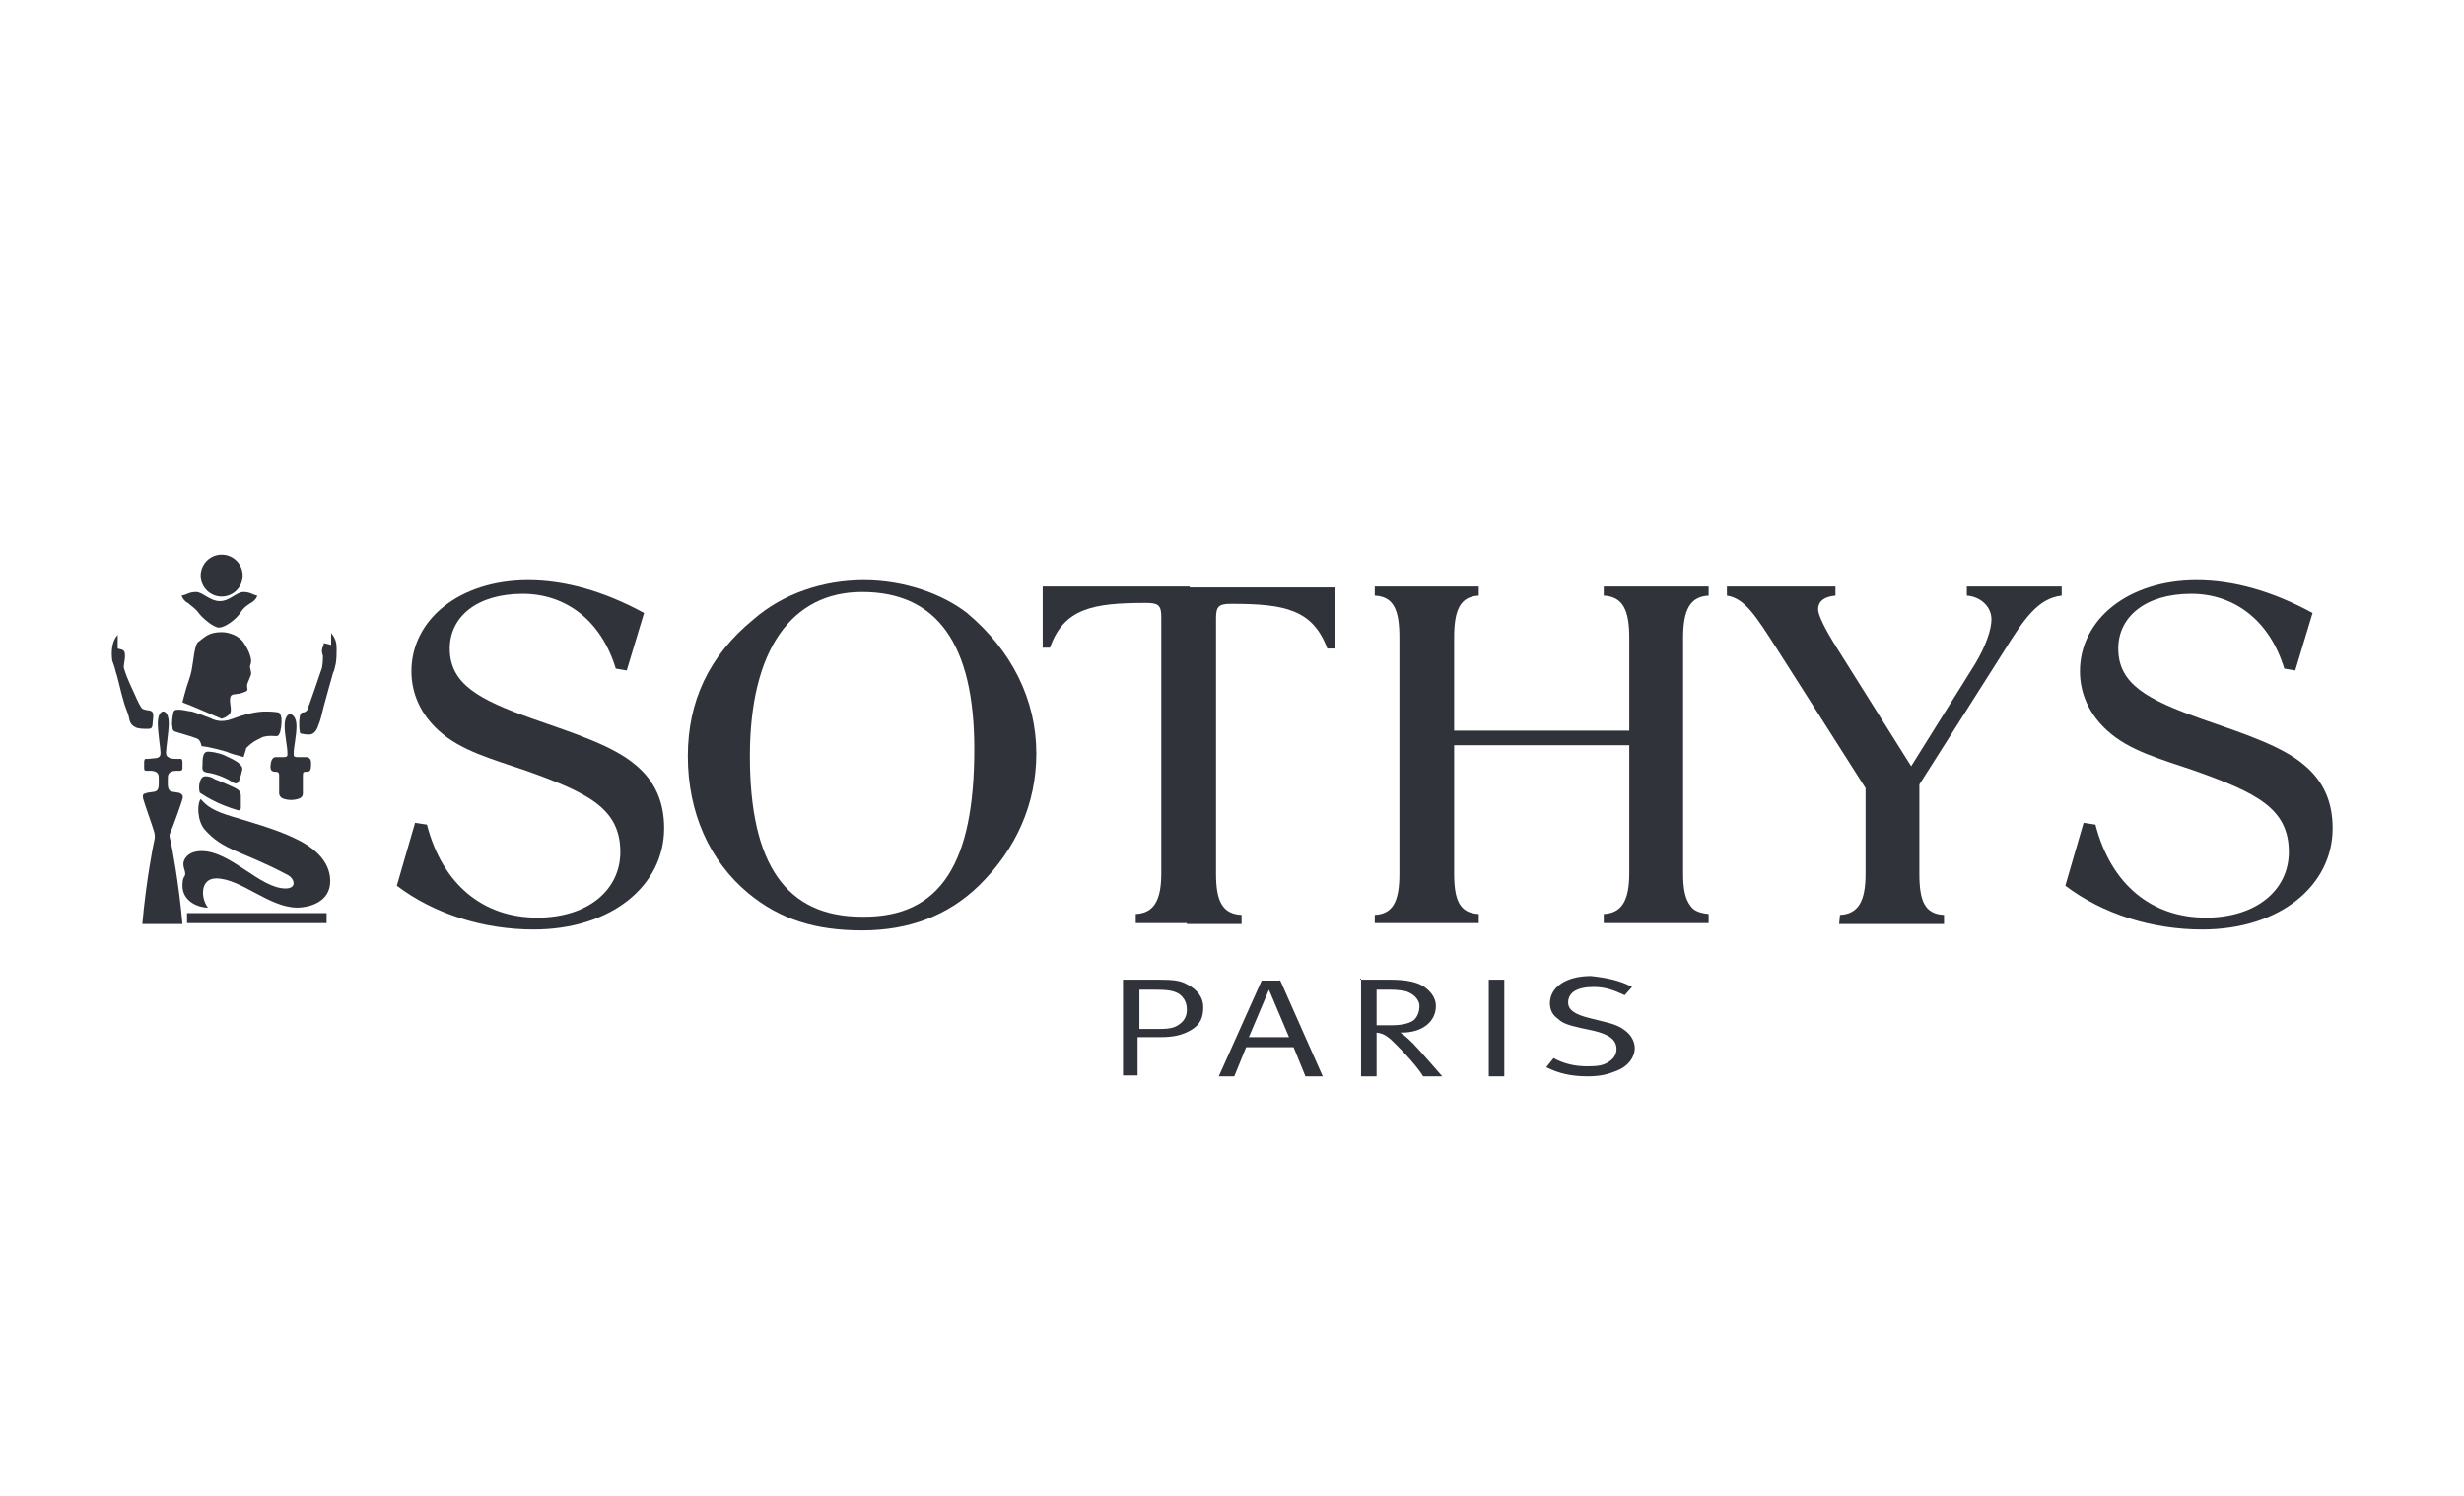 <?xml version="1.0" encoding="utf-8"?>
<!-- Generator: Adobe Illustrator 26.0.3, SVG Export Plug-In . SVG Version: 6.00 Build 0)  -->
<svg version="1.1" id="Слой_1" xmlns="http://www.w3.org/2000/svg" xmlns:xlink="http://www.w3.org/1999/xlink" x="0px" y="0px"
	 viewBox="0 0 270.1 164" style="enable-background:new 0 0 270.1 164;" xml:space="preserve">
<style type="text/css">
	.st0{fill:#30333A;}
</style>
<g>
	<g>
		<ellipse class="st0" cx="24.3" cy="63.1" rx="2.3" ry="2.3"/>
		<path class="st0" d="M24,68.8c-0.6,0-1.9-1.1-2.3-1.7c-0.4-0.5-0.8-0.7-1.1-1c-0.3-0.1-0.6-0.5-0.7-0.8c0.6-0.1,0.8-0.4,1.6-0.4
			c0.7,0,1.5,1,2.6,1c1.1,0,1.8-1,2.6-1c0.7,0,1,0.3,1.5,0.4c-0.1,0.4-0.5,0.7-0.7,0.8c-0.3,0.2-0.7,0.4-1.1,1
			C26,67.8,24.7,68.8,24,68.8z"/>
		<path class="st0" d="M24.3,69.3c0.8,0,2,0.4,2.5,1.3c0.6,0.9,0.7,1.6,0.7,1.6c0.1,0.5-0.1,0.7-0.1,0.9c0,0.2,0.2,0.6,0.1,0.9
			c-0.1,0.3-0.3,0.7-0.4,1c-0.1,0.5,0.3,0.7-0.4,0.9c-0.7,0.3-1.2,0.1-1.4,0.4c-0.2,0.4,0,1.1,0,1.4s0.1,0.7-1,1.1
			c-1.2-0.5-3.2-1.4-4.3-1.8c0.1-0.4,0.3-1.2,0.4-1.5c0.1-0.4,0.5-1.4,0.6-2c0.2-1,0.3-2.7,0.7-3.1C22.4,69.9,22.8,69.3,24.3,69.3z"
			/>
		<path class="st0" d="M19,78.1c0.1-0.2,0.1-0.3,0.6-0.3S20.7,78,21,78c0.4,0.1,1.5,0.5,2,0.7c0.4,0.2,1.2,0.6,2.5,0.1
			c1.3-0.5,2.6-0.8,3.6-0.8c1,0,1.3,0.1,1.4,0.1c0.1,0,0.2,0.1,0.3,0.4c0.1,0.3,0.1,1-0.1,1.8c-0.1,0.1-0.1,0.4-0.4,0.4
			s-0.8-0.1-1.5,0.1C28.5,81,27.9,81.1,27,82c-0.1,0.4-0.3,1-0.3,1c-0.7-0.2-1.5-0.4-1.9-0.6c-0.4-0.1-1.7-0.5-2.7-0.6
			c-0.1-0.4-0.2-0.8-0.7-0.9c-0.5-0.2-1.3-0.4-1.9-0.6c-0.3-0.1-0.6-0.1-0.6-0.6C18.8,79.3,18.9,78.6,19,78.1z"/>
		<path class="st0" d="M15.6,101.3c0.4-4.6,1.2-8.7,1.3-9.1c0.1-0.4,0.1-0.6,0-1c-0.1-0.4-1.1-3.2-1.2-3.6c-0.1-0.4,0-0.6,0.2-0.6
			c0.2-0.1,0.3-0.1,1-0.2c0.6-0.1,0.5-0.7,0.5-1.6c0-0.8-0.9-0.7-1.2-0.7c-0.3,0-0.4,0-0.4-0.3c0,0,0-0.1,0-0.6
			c0-0.5,0.2-0.4,0.4-0.4c0.2,0,0.8-0.1,1-0.1c0.2-0.1,0.4-0.1,0.4-0.6c0-0.4-0.3-2.2-0.3-3.2c0-0.9,0.3-1.3,0.6-1.3
			c0.3,0,0.6,0.4,0.6,1.3s-0.3,2.7-0.3,3.2s0.3,0.5,0.4,0.6c0.2,0.1,0.8,0.1,1,0.1c0.2,0,0.4-0.1,0.4,0.4c0,0.5,0,0.6,0,0.6
			c0,0.3-0.2,0.3-0.4,0.3s-1.2-0.1-1.2,0.7c0,0.9-0.1,1.5,0.5,1.6c0.6,0.1,0.8,0.1,0.9,0.2c0.2,0.1,0.3,0.3,0.2,0.6
			c-0.1,0.4-1.1,3.2-1.3,3.6s-0.1,0.6,0,1c0.1,0.4,0.9,4.5,1.3,9.1H15.6z"/>
		<path class="st0" d="M22.8,82.4c0.3,0,1.1,0.1,1.8,0.4c0.6,0.3,1.1,0.5,1.5,0.8c0.3,0.3,0.6,0.5,0.4,1c-0.1,0.5-0.2,0.7-0.3,1
			c-0.1,0.3-0.4,0.4-0.8,0.1s-1.7-0.9-2.7-1c-0.3-0.1-0.6-0.1-0.5-0.8C22.2,83.2,22.2,82.4,22.8,82.4z"/>
		<path class="st0" d="M22.5,85.1c0.4,0,0.7,0.1,1,0.3c0.3,0.1,1.7,0.7,2.3,1c0.6,0.3,0.6,0.6,0.6,1s0,1,0,1.1
			c0,0.3-0.1,0.4-0.4,0.3c-0.3-0.1-2.2-0.6-4.1-1.9C21.7,86.2,21.9,85.1,22.5,85.1z"/>
		<path class="st0" d="M22,87.6c0.7,0.8,1.4,1.3,3.4,1.9c2,0.6,4.8,1.4,6.7,2.3c2,0.9,4.1,2.4,4.1,4.8c0,2.4-2.5,2.9-3.6,2.9
			c-3.1,0-6.2-3.2-8.9-3.2c-1.8,0-1.7,2.2-0.9,3.2c-1.1,0-2.8-0.7-2.8-2.4c0-1.1,0.3-0.9,0.3-1.3c0-0.4-0.2-0.6-0.2-1.1
			s0.5-1.4,2-1.4c3.2,0,6.4,4.1,9.2,4.1c1.3,0,1-1.1,0.2-1.5c-5.1-2.7-7-2.6-9.1-5C21.6,89.9,21.6,88.1,22,87.6z"/>
		<path class="st0" d="M31.8,78.3c-0.3,0-0.6,0.4-0.6,1.3c0,0.9,0.3,2.3,0.3,2.8c0,0.4,0.1,0.6-0.4,0.6c-0.5,0-0.8,0-0.9,0
			c-0.1,0-0.4,0.1-0.5,0.6c-0.1,0.5-0.1,1,0.4,1c0.4,0,0.5,0.1,0.5,0.4c0,0.6,0,1.9,0,2s0.1,0.5,0.6,0.6c0.3,0.1,0.7,0.1,0.7,0.1
			s0.4,0,0.7-0.1c0.5-0.1,0.6-0.4,0.6-0.6c0-0.1,0-1.5,0-2c0-0.4,0.1-0.4,0.5-0.4c0.4,0,0.4-0.4,0.4-1S33.6,83,33.5,83
			c-0.1,0-0.4,0-0.9,0s-0.4-0.2-0.4-0.6s0.3-1.8,0.3-2.8C32.5,78.7,32.1,78.3,31.8,78.3z"/>
		<path class="st0" d="M32.8,79.4c0-0.4,0-1.3,0.4-1.3s0.6-0.4,0.6-0.6c0.1-0.2,1.3-3.7,1.5-4.3c0.1-0.6,0.1-1,0.1-1.3
			c-0.3-0.8,0.1-1,0.1-1.4l0.8,0.2v-1.3c0.5,0.6,0.6,1.1,0.6,1.7c0,0.6,0,1.1-0.1,1.7c-0.1,0.3-0.1,0.6-0.3,1
			c-0.1,0.4-0.8,2.8-1,3.6c-0.2,0.8-0.4,1.7-0.6,2.1c-0.1,0.4-0.4,0.9-0.8,1c-0.4,0.1-1.2-0.1-1.2-0.1
			C32.8,79.9,32.8,79.7,32.8,79.4z"/>
		<path class="st0" d="M12.9,69.6v1.5l0.4,0.1c0.4,0.1,0.4,0.4,0.4,0.8c0,0.4-0.2,1-0.1,1.3c0.4,1.3,0.9,2.2,1.2,2.9
			c0.3,0.7,0.6,1.3,0.8,1.5c0.2,0.1,0.7,0.2,0.8,0.2c0.1,0,0.4,0.1,0.4,0.5c0,0.4-0.1,1-0.1,1.2c-0.1,0.3-0.2,0.3-0.6,0.3
			c-0.4,0-1,0-1.3-0.2c-0.6-0.3-0.6-0.8-0.7-1.2c-0.1-0.4-0.4-1-0.6-1.8c-0.2-0.6-0.6-2.5-0.8-3c-0.1-0.5-0.3-1-0.4-1.3
			C12.3,72.2,12,70.6,12.9,69.6z"/>
		<rect x="20.5" y="100.1" class="st0" width="15.3" height="1.1"/>
	</g>
	<path class="st0" d="M45.5,90.2l1.3,0.2c1.7,6.6,6.2,10.2,12.1,10.2c5.5,0,9.1-3,9.1-7.2c0-4.8-3.6-6.5-10.3-8.9
		c-3.8-1.3-7.2-2.2-9.6-4.4c-2-1.8-3-4.1-3-6.5c0-5.7,5.3-10,12.8-10c4,0,8.3,1.2,12.7,3.6l-1.9,6.3l-1.2-0.2
		c-1.6-5.3-5.5-8.2-10.2-8.2c-5,0-8,2.5-8,6c0,3.9,3.2,5.6,9.1,7.7c4.9,1.7,8.8,3,11.2,5c2.2,1.8,3.2,4.1,3.2,7
		c0,6.3-5.8,11.1-14.3,11.1c-5.5,0-10.9-1.7-15-4.8L45.5,90.2z"/>
	<path class="st0" d="M82,97.9c-4.2-3.5-6.6-8.8-6.6-15c0-6,2.3-11,7.2-15c3.2-2.8,7.6-4.3,12.1-4.3c4.4,0,8.6,1.5,11.3,3.6
		c4.9,4.1,7.6,9.5,7.6,15.4c0,5.5-2.2,10.5-6.3,14.5c-3.4,3.3-7.7,4.9-12.8,4.9C89.4,102,85.5,100.8,82,97.9z M106.8,82.1
		c0-11.5-4.1-17.2-12.3-17.2c-7.7,0-12.3,6.3-12.3,18c0,11.9,4,17.6,12.3,17.6C103.2,100.6,106.8,94.5,106.8,82.1z"/>
	<path class="st0" d="M150.7,100.3c2-0.1,2.7-1.5,2.7-4.5V69.9c0-3-0.6-4.5-2.7-4.6v-1h11.4v1c-2,0.1-2.7,1.5-2.7,4.6v10.2h19.2
		V69.9c0-3-0.7-4.5-2.8-4.6v-1h11.5v1c-2,0.1-2.8,1.5-2.8,4.6v25.8c0,1.7,0.2,2.8,0.8,3.6c0.4,0.6,1.1,0.8,2,0.9v1h-11.5v-1
		c2-0.1,2.8-1.5,2.8-4.5v-14h-19.2v14c0,3,0.6,4.4,2.7,4.5v1h-11.4V100.3z"/>
	<path class="st0" d="M201.7,100.3c2-0.1,2.8-1.5,2.8-4.5v-9.4l-9.8-15.4c-2.2-3.4-3.4-5.4-5.4-5.7v-1h11.9v1
		c-1.2,0.1-1.9,0.6-1.9,1.5c0,0.6,0.7,2.1,2.1,4.3l8.1,12.9l7-11.2c1.2-2,1.8-3.8,1.8-4.9c0-1.4-1.2-2.5-2.7-2.6v-1H226v1
		c-2.6,0.3-4.1,2.5-6.4,6.2L210.4,86v9.8c0,3,0.6,4.4,2.7,4.5v1h-11.5L201.7,100.3L201.7,100.3z"/>
	<path class="st0" d="M228.4,90.2l1.3,0.2c1.7,6.6,6.2,10.2,12.1,10.2c5.5,0,9.1-3,9.1-7.2c0-4.8-3.6-6.5-10.3-8.9
		c-3.8-1.3-7.2-2.2-9.6-4.4c-2-1.8-3-4.1-3-6.5c0-5.7,5.3-10,12.8-10c4,0,8.3,1.2,12.7,3.6l-1.9,6.3l-1.2-0.2
		c-1.6-5.3-5.5-8.2-10.2-8.2c-5,0-8,2.5-8,6c0,3.9,3.2,5.6,9.1,7.7c4.9,1.7,8.8,3,11.2,5c2.2,1.8,3.2,4.1,3.2,7
		c0,6.3-5.8,11.1-14.3,11.1c-5.5,0-10.9-1.7-15-4.8L228.4,90.2z"/>
	<path class="st0" d="M130.2,64.4h16.1v6.7h-0.8c-1.6-4.3-4.7-4.9-10.5-4.9c-1.3,0-1.7,0.2-1.7,1.5v28.1c0,3,0.7,4.4,2.8,4.5v1h-6"
		/>
	<path class="st0" d="M130.2,101.2h-5.7v-1c2-0.1,2.8-1.5,2.8-4.5V67.6c0-1.3-0.4-1.5-1.7-1.5c-5.8,0-9,0.6-10.5,4.9h-0.8v-6.7h16.1
		"/>
	<path class="st0" d="M123.2,107.4h3.9c1.5,0,2.3,0.1,3,0.5c1.2,0.6,1.8,1.5,1.8,2.5c0,1.1-0.3,1.9-1.3,2.5c-1,0.6-2,0.8-3.4,0.8
		h-2.5v4.2h-1.6V107.4z M124.9,108.5v4.3h2.3c1.2,0,1.7-0.2,2.2-0.6c0.5-0.4,0.7-0.9,0.7-1.5c0-0.8-0.3-1.3-0.8-1.7
		c-0.6-0.4-1.3-0.5-2.7-0.5L124.9,108.5L124.9,108.5z"/>
	<path class="st0" d="M140.3,107.4L145,118h-1.9l-1.3-3.2h-5.2l-1.3,3.2h-1.7l4.7-10.5H140.3z M141.3,113.7l-2.2-5.2l-2.2,5.2H141.3
		z"/>
	<path class="st0" d="M149.1,107.4h3.3c1.9,0,2.9,0.3,3.6,0.7c0.6,0.4,1.4,1.1,1.4,2.2c0,1.7-1.5,2.9-3.7,2.9h-0.2
		c0.6,0.4,1.1,0.9,1.4,1.2c0.6,0.6,3.2,3.6,3.2,3.6H156c-0.4-0.7-1.7-2.3-3.6-4.1c-0.6-0.5-0.9-0.6-1.5-0.7v4.8h-1.7v-10.7H149.1z
		 M150.9,108.5v3.9h1.5c1.3,0,2-0.2,2.5-0.5c0.4-0.3,0.7-0.9,0.7-1.6s-0.6-1.3-1.4-1.6c-0.4-0.1-1-0.2-1.8-0.2L150.9,108.5
		L150.9,108.5z"/>
	<path class="st0" d="M163.2,107.4h1.7V118h-1.7V107.4z"/>
	<path class="st0" d="M178.9,108.2l-0.8,0.9c-1.3-0.6-2.2-0.9-3.4-0.9c-1.8,0-2.8,0.6-2.8,1.7c0,0.8,0.7,1.3,2.3,1.7l1.6,0.4
		c1.3,0.3,1.9,0.6,2.5,1.1c0.6,0.5,0.9,1.2,0.9,1.8c0,1-0.7,2-2,2.5c-1,0.4-1.8,0.6-3.2,0.6c-1.7,0-3.1-0.3-4.5-1l0.8-1
		c1.1,0.6,2.3,0.9,3.7,0.9c1.1,0,1.7-0.1,2.2-0.4c0.7-0.4,1-0.9,1-1.5c0-1-0.8-1.6-2.5-2l-1.4-0.3c-1.3-0.3-2-0.5-2.5-1
		c-0.6-0.4-0.9-1-0.9-1.7c0-1.8,1.8-3,4.5-3C176.2,107.2,177.6,107.5,178.9,108.2z"/>
</g>
</svg>
